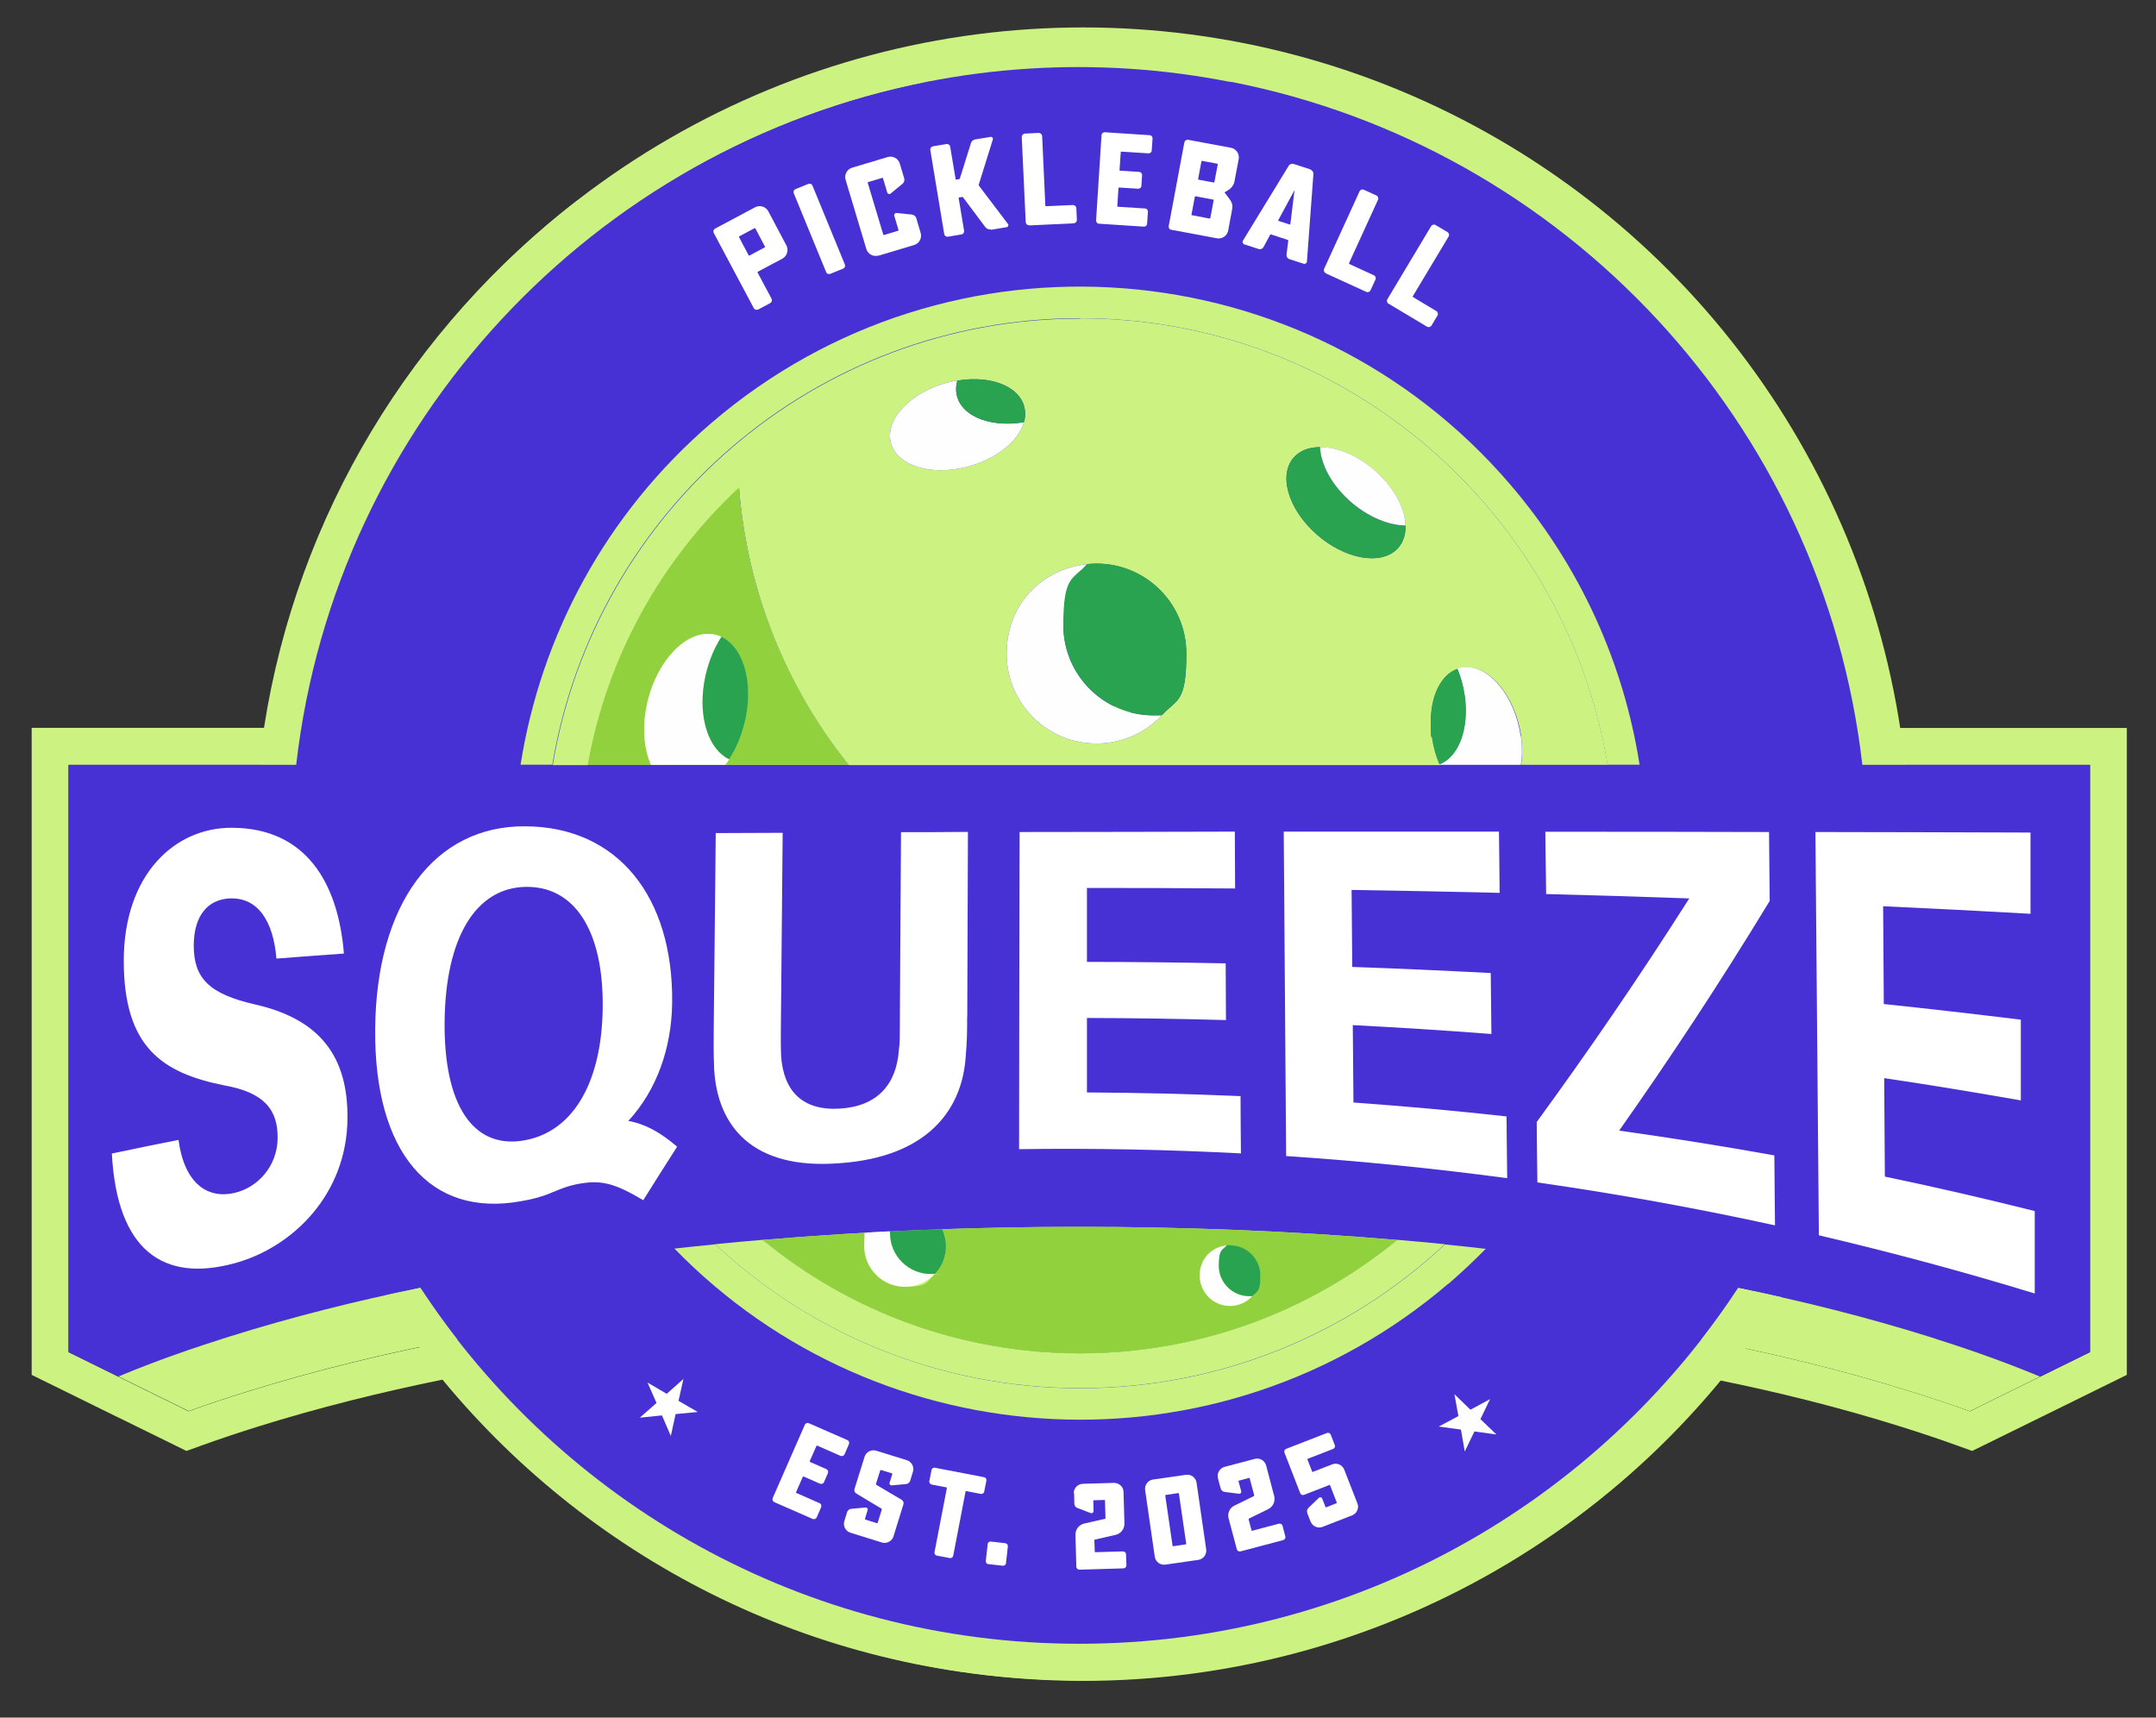 <?xml version="1.0" encoding="UTF-8"?>
<svg id="Layer_1" xmlns="http://www.w3.org/2000/svg" version="1.1" viewBox="0 0 1626.9 1296">
  <rect x="0" y="0" width="1626.9" height="1296" fill="#333333" stroke="none"/>
  <!-- Generator: Adobe Illustrator 29.0.0, SVG Export Plug-In . SVG Version: 2.1.0 Build 186)  -->
  <defs>
    <style>
      .st0 {
        fill: #fff;
      }

      .st1 {
        fill: #fefefe;
      }

      .st1, .st2, .st3, .st4, .st5 {
        fill-rule: evenodd;
      }

      .st6, .st5 {
        fill: #ccf381;
      }

      .st7, .st3 {
        fill: #4831d4;
      }

      .st2 {
        fill: #29a350;
      }

      .st4 {
        fill: #91d13e;
      }
    </style>
  </defs>
  <g id="Layer_3">
    <circle class="st6" cx="817.4" cy="644.5" r="623.8"/>
    <circle class="st7" cx="813.6" cy="641.2" r="590.6"/>
  </g>
  <g id="Layer_11" data-name="Layer_1">
    <g>
      <path class="st5" d="M1193.2,151.4c124.1,95.3,211.4,236.4,236.4,397.9h175.3v488.1h0l-53.2,26.2-63.5,31.2-11.1-4c-14.1-5.1-28.3-9.8-42.6-14.3-45.8-14.4-92.4-26-139.4-35.5-114.2,138.5-287.1,226.9-480.6,226.9s-366.4-88.4-480.6-226.9c-47.1,9.6-93.7,21.2-139.5,35.5-14.3,4.5-28.5,9.2-42.6,14.3l-11.1,4-52.3-25.7-.7-.3-63.8-31.4v-488.2h175.3c25.1-161.6,112.3-302.6,236.4-397.9M1168.6,133.5c-73.3-44.3-155-63.8-239.4-71.6,251.7,49.2,446.5,257.1,476.1,515.3h171.8v443.1l-37.6,18.5-53,26.1c-14.8-5.3-29.5-10.2-43.7-14.6-52-16.3-105.2-29.2-158.9-39.5,9.8-12.6,19.1-25.5,27.8-38.9-106.3,161.7-289.3,268.5-497.3,268.5h0c-208,0-391-106.8-497.3-268.5,8.8,13.3,18,26.3,27.8,38.9-53.7,10.4-106.8,23.2-158.9,39.5-14.2,4.4-28.9,9.3-43.7,14.6l-53-26.1-37.6-18.5v-443.1h171.8C253.1,319,448,111,699.7,61.8c-84.4,7.8-166.1,27.4-239.4,71.7"/>
      <path class="st3" d="M929.2,61.8c251.7,49.2,446.5,257.1,476.1,515.3h171.8v443.1l-37.6,18.5c-28-11.7-56.6-21.6-83.7-30.1-47.2-14.8-95.4-26.9-144.1-36.8-106.3,161.7-289.3,268.5-497.3,268.5h0c-208,0-391-106.8-497.3-268.5-48.7,10-96.9,22-144.1,36.8-27,8.5-55.6,18.4-83.7,30.1l-37.6-18.5v-443.1h171.8C253.1,319,448,111,699.7,61.8h229.5ZM1121,942.2c-101.7-11.4-204.3-16.5-306.6-16.5s-204.1,5.1-305.5,16.4c155.9,160.3,411.7,173.9,584,26.5,9.9-8.4,19.2-17.3,28.1-26.4h0Z"/>
      <path class="st5" d="M1092.9,968.6c-172.3,147.4-428.1,133.8-584-26.5,10.2-1.1,20.5-2.2,30.8-3.2,72.1,67.3,168.9,108.6,275.4,108.6s203.1-41.2,275.2-108.5c10.3,1,20.5,2.1,30.8,3.3-8.9,9.1-18.3,17.9-28.1,26.4h-.1ZM392.8,577.1c15.3-97,63.9-189.3,144.3-258.2,179.4-153.5,449.2-132.4,602.7,46.9,53.4,62.4,85.6,135.7,97.4,211.2h-24.2c-31.8-191.2-197.9-336.9-398.1-336.9s-366.3,145.8-398.1,336.9h-24.1,0ZM822.8,537.4h49.6c-7.7-3-16.1-4.7-24.8-4.7s-17.1,1.7-24.8,4.7h0ZM1054.3,935.6c-65.1,53.5-148.4,85.6-239.3,85.6s-174.3-32.1-239.4-85.6c79.4-6.8,159.2-9.9,238.8-9.9s160.1,3.1,239.9,9.9h0ZM443.5,577.1c14.6-81.9,55.6-154.7,114-209.1,5.9,76.3,35,149.5,82.8,209.1h-196.8Z"/>
      <path class="st5" d="M815,240.2c200.2,0,366.3,145.8,398.1,336.9h-65.3c1-6.7,1-14.2,0-22.1-4.3-28.8-22.7-51.9-41.3-51.5-2.3,0-4.5.4-6.5,1.2h0c-12.3,4.3-20.2,19.9-20.2,39.7s.3,7.9.9,12c1.1,7.3,3.1,14.2,5.7,20.5l.2.4h-446.1c-47.9-59.6-76.9-132.8-82.8-209.1-58.3,54.5-99.3,127.2-114,209.1h-26.6c31.8-191.2,197.9-336.9,398.1-336.9h0v-.2ZM1090.2,938.9c-72.1,67.3-168.9,108.5-275.2,108.5s-203.3-41.2-275.4-108.6c12-1.2,24-2.3,36-3.3,65.1,53.5,148.5,85.6,239.4,85.6s174.1-32.1,239.3-85.6c12,1,24,2.1,36,3.3h-.1ZM720.5,287.5l1.9-.3c27.3-4.6,50,5.8,51.1,23.6.2,2.6,0,5.2-.9,7.8-4.4,15.6-23.9,30.2-48.1,34.8-28.1,5.4-51.8-5.1-52.9-23.3-1.1-18.2,20.8-37.3,48.9-42.7h0ZM1060.6,396.5c.2,8.1-2.5,15-8.4,19.6-14.5,11.1-42.6,3.6-62.7-16.7-20.2-20.3-24.8-45.8-10.3-56.9,4.5-3.5,10.4-5.1,16.9-5.1,14.4,0,32,7.9,45.8,21.9,11.9,12,18.4,25.8,18.7,37.3h0ZM820.4,425.7c2.3-.2,4.6-.4,7-.4,37.5,0,67.8,30.4,67.8,67.8s-6.9,34.1-18.2,46.3c-12.4,13.3-30,21.6-49.6,21.6-37.4,0-67.8-30.4-67.8-67.8s26.7-63.9,60.8-67.5h0Z"/>
      <path class="st4" d="M1054.3,935.6c-65.1,53.5-148.4,85.6-239.3,85.6s-174.3-32.1-239.4-85.6c31.7-2.7,63.4-4.8,95.2-6.4l-17,.9c-1.1,3.2-1.7,6.6-1.7,10.2,0,17,13.8,30.7,30.7,30.7s16.9-3.8,22.5-9.8c5.1-5.5,8.3-12.9,8.3-21s-1-8.9-2.8-12.7c34.5-1.2,69-1.8,103.6-1.8,80,0,160.1,3.1,239.9,9.9h0ZM443.5,577.1c14.6-81.9,55.6-154.7,114-209.1,5.9,76.3,35,149.5,82.8,209.1h-93.1c1-1.3,2-2.7,2.9-4.1,6.2-9.5,10.9-21.4,13.1-34.4,4.6-27.4-3.6-50.8-18.9-58-2.8-1.3-5.9-2.1-9.2-2.2-20.9-.8-42.3,24.9-47.8,57.3-2.7,16-1,30.6,3.9,41.5h-47.8.1ZM925.7,939.7c.8,0,1.6,0,2.4,0,12.6,0,22.9,10.2,22.9,22.9s-2.3,11.5-6.1,15.6c-4.2,4.5-10.1,7.3-16.7,7.3-12.6,0-22.8-10.2-22.8-22.9s9-21.5,20.5-22.7h-.2Z"/>
      <path class="st1" d="M877,539.4c-12.4,13.3-30,21.6-49.6,21.6-37.4,0-67.8-30.4-67.8-67.8s26.7-63.9,60.8-67.5c-11.2,12.1-18,28.3-18,46.1,0,37.5,30.4,68,68,68s4.4,0,6.6-.3h0Z"/>
      <path class="st2" d="M877,539.4c-2.2.2-4.4.3-6.6.3-37.5,0-68-30.4-68-68s6.8-33.9,18-46.1c2.3-.2,4.6-.4,7-.4,37.5,0,67.8,30.4,67.8,67.8s-6.9,34.1-18.2,46.3h0Z"/>
      <path class="st1" d="M1147.6,555c1.2,7.9,1.1,15.4,0,22.1h-61.4l-.2-.4c14.5-5.5,22.8-26.9,19.1-52.2-1-7.1-2.9-13.8-5.5-20,2.1-.7,4.2-1.1,6.5-1.2,18.5-.4,37,22.7,41.3,51.5h0v.2Z"/>
      <path class="st2" d="M1105.3,524.6c3.7,25.3-4.6,46.7-19.1,52.2-2.7-6.3-4.7-13.2-5.7-20.5-.6-4.1-.9-8.1-.9-12,0-19.8,8-35.4,20.2-39.7,2.5,6.1,4.4,12.9,5.5,20h0Z"/>
      <path class="st2" d="M1060.6,396.5c.2,8.1-2.5,15-8.4,19.6-14.5,11.1-42.6,3.6-62.7-16.7-20.2-20.3-24.8-45.8-10.3-56.9,4.5-3.5,10.4-5.1,16.9-5.1.5,11.6,7,25.2,18.8,37.2,13.8,13.9,31.3,21.9,45.7,22h0Z"/>
      <path class="st1" d="M720.5,287.5l1.9-.3c-.7,2.6-1,5.2-.9,7.7,1.1,17.8,23.7,28.2,51.1,23.7-4.4,15.6-23.9,30.2-48.1,34.8-28.1,5.4-51.8-5.1-52.9-23.3-1.1-18.2,20.8-37.3,48.9-42.7h0Z"/>
      <path class="st2" d="M772.6,318.6c-27.3,4.5-50-5.9-51.1-23.7-.2-2.6,0-5.2.9-7.7,27.3-4.6,50,5.8,51.1,23.6.2,2.6,0,5.2-.9,7.8h0Z"/>
      <path class="st1" d="M544.4,480.5c-2.8-1.3-5.9-2.1-9.2-2.2-20.9-.8-42.3,24.9-47.8,57.3-2.7,16-1,30.6,3.9,41.5h56c1-1.3,2-2.7,2.9-4.1-15.2-7.3-23.3-30.8-18.8-58.1,2.2-12.9,6.8-24.8,13-34.3h0Z"/>
      <path class="st2" d="M544.4,480.5c-6.2,9.5-10.8,21.4-13,34.3-4.6,27.4,3.6,50.8,18.8,58.1,6.2-9.5,10.9-21.4,13.1-34.4,4.6-27.4-3.6-50.8-18.9-58h0Z"/>
      <path class="st1" d="M1060.6,396.5c-14.4-.1-31.9-8.1-45.7-22-11.8-11.9-18.3-25.6-18.8-37.2,14.4,0,32,7.9,45.8,21.9,11.9,12,18.4,25.8,18.7,37.3h0Z"/>
      <path class="st1" d="M944.8,978c-4.2,4.5-10.1,7.3-16.7,7.3-12.6,0-22.8-10.2-22.8-22.9s9-21.5,20.5-22.7c-3.8,4.1-6.1,9.5-6.1,15.5,0,12.6,10.3,22.9,22.9,22.9s1.5,0,2.2,0h0Z"/>
      <path class="st2" d="M944.8,978c-.7,0-1.5,0-2.2,0-12.6,0-22.9-10.3-22.9-22.9s2.3-11.4,6.1-15.5c.8,0,1.6,0,2.4,0,12.6,0,22.9,10.2,22.9,22.9s-2.3,11.5-6.1,15.6h-.2Z"/>
      <path class="st1" d="M705.4,961.1c-5.6,6-13.6,9.8-22.5,9.8-17,0-30.7-13.8-30.7-30.7s.6-7,1.7-10.2l17-.9h.8v1.4c0,17,13.8,30.8,30.8,30.8s2,0,3-.2h0Z"/>
      <path class="st2" d="M705.4,961.1c-1,0-2,.2-3,.2-17,0-30.8-13.8-30.8-30.8v-1.4l3.7-.2h.7c11.7-.6,23.3-1,35-1.4,1.8,3.9,2.8,8.2,2.8,12.7,0,8.1-3.1,15.5-8.3,21h-.1Z"/>
      <path class="st5" d="M345,1010.6c-53.7,10.4-106.8,23.2-158.9,39.5-14.2,4.4-28.9,9.3-43.7,14.6l-53-26.1c28-11.7,56.6-21.6,83.7-30.1,47.2-14.8,95.4-26.9,144.1-36.8,8.8,13.3,18,26.3,27.8,38.9h0Z"/>
      <path class="st5" d="M1539.4,1038.7l-53,26.1c-14.8-5.3-29.5-10.2-43.7-14.6-52-16.3-105.2-29.2-158.9-39.5,9.8-12.6,19.1-25.5,27.8-38.9,48.7,10,96.9,22,144.1,36.8,27,8.5,55.6,18.4,83.7,30.1h0Z"/>
    </g>
  </g>
  <g id="Layer_6_copy">
    <g>
      <path class="st0" d="M259.5,719.5c-17,1.2-34,2.5-50.9,3.8-2.4-28.3-13.9-46.2-35.2-45.4-15.8.7-27.1,12-27.2,35.5,0,24.4,11.1,36.6,46.7,44.6,48.8,11.2,69.8,39.5,69.3,86.1-.5,56.9-41,96.9-84.9,109-53.8,14.8-89-9.2-92.9-82.7,16.8-3.5,33.5-7,50.3-10.3,4.4,32.9,21.8,44.6,41.9,40.1,18.2-4.1,32.7-20.5,32.9-41.4.2-21.4-10-34.4-40.1-39.8-47.3-9.4-76-29.1-76-94.1s38.5-100.7,81.9-100.3c55.7.3,79.9,41.7,84.2,94.8h0Z"/>
      <path class="st0" d="M510.9,865.3c-8.5,13.3-17,26.7-25.5,40.3-21-12.5-31-14.9-45.2-12.9-9.1,1.3-14.6,3.3-23.7,7.1-7.2,3.1-14.6,5.1-23,6.5-69.2,12.8-111.3-36.8-110.4-130.2.9-93.7,44.5-153.4,113.7-152.6,68.9.5,111.3,52.6,110.4,133.2-.4,33.7-11.4,65.6-33.1,89.1,12.9,2.3,24.2,8.6,36.8,19.4h0ZM394.1,860.7c36.9-5.5,60-41.9,60.7-100.3.7-58.7-21.6-92-58.4-91.2-37.2.8-60.2,37.9-60.9,101.5-.7,63.2,21.5,95.7,58.7,90h-.1Z"/>
      <path class="st0" d="M729.8,766.8c0,11.1,0,18.1-1.1,30.6-2.7,40.5-29.4,75.8-95.4,80.3-66,5.1-91.9-28.3-94.4-70.9-.5-13.1-.4-20.4-.3-32.2.5-48.7,1-97.3,1.5-146,16.8,0,33.6-.2,50.5-.2-.5,50.5-.9,101-1.4,151.5,0,6.8,0,11.5.2,16.5,1.7,26.9,16.2,41.8,44.3,40.1s42.8-18,44.6-44.4c.7-4.9.7-9.5.7-16.2.3-49.3.6-98.6.9-148,16.8,0,33.6,0,50.5-.2-.2,46.3-.3,92.5-.5,138.8v.3Z"/>
      <path class="st0" d="M936.5,870.3c-55.8-2.9-111.7-4-167.5-3.2,0-79.8.3-159.5.4-239.3,54.1,0,108.3-.2,162.4-.3,0,14.3.2,28.6.2,42.9-37.3-.3-74.6-.4-111.8-.4v55.8c34.9,0,69.8.4,104.7,1.1,0,14.3.2,28.6.2,42.8-34.9-1-69.9-1.5-104.9-1.6v56.2c38.6.2,77.3,1.1,115.9,2.8,0,14.4.2,28.9.3,43.3h0Z"/>
      <path class="st0" d="M1137.4,889c-55.5-7.4-111.1-13-166.9-16.7-.6-81.6-1.2-163.2-1.8-244.8h162.4c.2,15.4.4,30.8.5,46.2-37.2-.9-74.5-1.6-111.7-2.2.2,19.4.3,38.7.5,58.1,34.8,1.2,69.7,2.8,104.5,4.6.2,15.3.3,30.7.5,46-34.8-2.7-69.7-4.9-104.6-6.7.2,19.5.3,38.9.5,58.4,38.6,2.8,77.1,6.2,115.5,10.5.2,15.5.4,31.1.5,46.6h.1Z"/>
      <path class="st0" d="M1339.4,924.6c-59.4-13-119.2-23.8-179.3-32.4-.2-15.2-.4-30.4-.5-45.6,38.5-52.8,76.8-108.4,115.1-168.7-36-1.3-72-2.4-108-3.3-.2-15.7-.4-31.4-.6-47,56.3,0,112.6,0,168.8.2.2,17.3.3,34.7.5,52-37.9,62.4-75.7,119.5-113.6,173.3,39.2,5.5,78.2,11.7,117.1,18.7.2,17.6.3,35.3.5,52.9h0Z"/>
      <path class="st0" d="M1535.4,976c-53.9-16.5-108.3-31.1-162.9-43.9-.9-101.4-1.7-202.9-2.6-304.3,54.1,0,108.2.3,162.3.4v61.3c-37-2.1-74.1-4-111.2-5.7.2,24.6.3,49.2.5,73.8,34.5,3.6,69,7.6,103.4,11.8v60.9c-34.3-6-68.6-11.7-103.1-16.8.2,24.8.3,49.5.5,74.3,37.9,7.9,75.6,16.6,113.1,26v62.2Z"/>
    </g>
  </g>
  <g id="pb_estd">
    <g>
      <path class="st0" d="M584.3,1133.4c-1.2-.5-1.7-1.9-1.2-3.1l24.2-55.2c.5-1.2,1.9-1.7,3.1-1.2l29,12.7c1.2.5,1.7,1.9,1.2,3.1l-3.3,7.6c-.5,1.2-1.9,1.7-3.1,1.2l-17.5-7.7c-.3,0-.5,0-.6.2l-5.1,11.5c0,.3,0,.5.2.6l12.3,5.4c1.2.5,1.7,1.9,1.2,3.1l-2.9,6.7c-.5,1.2-1.9,1.7-3.1,1.2l-12.3-5.4c-.3,0-.5,0-.6.2l-5.1,11.6c0,.3,0,.5.2.6l17.5,7.7c1.2.5,1.7,1.9,1.2,3.1l-3.3,7.6c-.5,1.2-1.9,1.7-3.1,1.2l-29-12.7h0Z"/>
      <path class="st0" d="M646.1,1126.9c-1.2-.7-1.7-2.2-1.3-3.4l7.6-24.3c1.1-3.6,5.1-5.7,8.7-4.6l23.2,7.2c3.6,1.1,5.7,5.1,4.6,8.7l-2.1,6.8c-.4,1.3-1.6,2.3-3,2.5l-10.9,1c-1.1,0-2-.9-1.6-2l2-6.5c0-.3,0-.5-.3-.6l-8.2-2.5c-.3,0-.5,0-.6.3l-3.2,10.2c0,.3,0,.5.3.7l19.1,11.3c1.2.7,1.7,2.2,1.3,3.4l-7.5,24.2c-1.1,3.6-5.1,5.7-8.7,4.6l-23.8-7.4c-3.6-1.1-5.7-5.1-4.6-8.7l2.1-6.8c.4-1.3,1.6-2.3,3-2.5l10.9-1c1.1,0,2,.9,1.6,2l-2,6.5c0,.3,0,.5.3.6l8.7,2.7c.3,0,.5,0,.6-.3l3.1-10c0-.3,0-.5-.3-.7l-19-11.4h0Z"/>
      <path class="st0" d="M703.1,1120.1c-1.3-.2-2.1-1.4-1.8-2.7l1.6-8.1c.2-1.3,1.4-2.1,2.7-1.8l36.9,7.1c1.3.2,2.1,1.4,1.8,2.7l-1.6,8.1c-.2,1.3-1.4,2.1-2.7,1.8l-10.9-2.1c-.3,0-.5,0-.5.4l-9.3,48.3c-.2,1.3-1.4,2.1-2.7,1.8l-9.6-1.8c-1.3-.2-2.1-1.4-1.8-2.7l9.3-48.3c0-.3,0-.5-.4-.5l-10.9-2.1h0Z"/>
      <path class="st0" d="M745.9,1180.2c-1.3,0-2.2-1.3-2-2.6l1.4-12.4c0-1.3,1.3-2.2,2.6-2l10.6,1.2c1.3.2,2.2,1.3,2,2.6l-1.4,12.4c0,1.3-1.3,2.2-2.6,2l-10.6-1.2Z"/>
      <path class="st0" d="M810.2,1126.8c0-3.8,2.9-7,6.8-7.2l23.6-.7c3.8,0,7.1,2.9,7.2,6.7l.7,24c0,4-2.6,7.6-6.6,8.5l-15.7,3.6c-.3,0-.5.3-.4.6l.3,8.5c0,.3.2.5.5.4l20.7-.6c1.3,0,2.4.9,2.4,2.2l.3,8.2c0,1.3-.9,2.3-2.2,2.4l-33.2,1c-1.3,0-2.4-.9-2.4-2.2l-.7-24.1c0-4,2.5-7.5,6.6-8.5l15.7-3.6c.3,0,.5-.3.4-.6l-.4-13.2c0-.3-.2-.5-.5-.4l-7.8.2c-.3,0-.5.2-.5.5l.2,7.7c0,1.1-1.1,1.9-2.1,1.5l-10.2-3.9c-1.3-.5-2.2-1.8-2.2-3.2l-.2-8.1-.3.3Z"/>
      <path class="st0" d="M879.3,1180.6c-3.8.5-7.3-2.1-7.9-5.9l-7.3-50.4c-.5-3.8,2.1-7.3,5.9-7.9l25-3.6c3.8-.5,7.3,2.1,7.9,5.9l7.3,50.4c.5,3.8-2.1,7.3-5.9,7.9l-25,3.6ZM879.7,1128c-.3,0-.4.3-.4.5l5.5,37.8c0,.3.2.4.5.4l9.4-1.4c.3,0,.4-.2.4-.5l-5.5-37.8c0-.3-.2-.4-.5-.4l-9.4,1.4Z"/>
      <path class="st0" d="M919.1,1115.3c-1-3.7,1.3-7.5,5-8.5l22.8-6c3.7-1,7.5,1.3,8.5,4.9l6.1,23.2c1,3.9-.9,8-4.5,9.8l-14.5,7.1c-.2.2-.4.4-.3.7l2.2,8.2c0,.3.3.4.6.3l20-5.3c1.3-.3,2.5.4,2.8,1.6l2.1,8c.3,1.3-.4,2.5-1.7,2.8l-32.1,8.5c-1.3.3-2.5-.4-2.8-1.6l-6.2-23.3c-1-3.9.7-7.9,4.5-9.7l14.5-7.1c.2-.2.4-.4.3-.7l-3.4-12.7c0-.3-.3-.4-.6-.3l-7.5,2c-.3,0-.4.3-.3.6l2,7.4c.3,1.1-.6,2.1-1.7,1.9l-10.9-1.4c-1.4-.2-2.5-1.2-2.9-2.6l-2.1-7.8h.1Z"/>
      <path class="st0" d="M986.5,1141.6c-.5-1.3-.2-2.8.8-3.8l7.9-7.6c.8-.8,2.1-.5,2.5.5l2.5,6.3c0,.3.3.4.6.3l7.6-3c.3,0,.4-.3.3-.6l-5-12.9c0-.3-.3-.4-.6-.3l-19,7.4c-1.2.5-2.5,0-3-1.3l-11.8-30.4c-.5-1.2,0-2.5,1.3-3l30.6-11.9c1.2-.5,2.5,0,3,1.3l3,7.7c.5,1.2,0,2.5-1.3,3l-19,7.4c-.3,0-.4.3-.3.6l3.5,9c0,.3.3.4.6.3l14.6-5.7c3.5-1.4,7.6.4,9,3.9l10,25.6c1.4,3.5-.4,7.6-4,9l-22.3,8.7c-3.5,1.4-7.6-.4-9-3.9l-2.6-6.6h.1Z"/>
    </g>
    <polygon class="st1" points="503.1 1051.7 515.7 1040.5 512 1057 526.5 1065.4 509.8 1067 506.2 1083.5 499.5 1068 482.8 1069.7 495.4 1058.6 488.6 1043.2 503.1 1051.7 503.1 1051.7"/>
    <polygon class="st1" points="1109.6 1063.7 1097.5 1052 1100.5 1068.5 1085.7 1076.4 1102.4 1078.7 1105.3 1095.2 1112.6 1080.1 1129.2 1082.4 1117.1 1070.8 1124.4 1055.7 1109.6 1063.7 1109.6 1063.7"/>
    <g>
      <path class="st0" d="M572.1,233.5c-1.2.6-2.7.2-3.3-1l-30.2-56.7c-.6-1.2-.2-2.7,1-3.3l30.2-16.1c3.6-1.9,8.1-.5,10,3.1l13.6,25.7c1.9,3.6.5,8.1-3.1,10l-18.4,9.8c-.3.1-.3.4-.2.7l10.5,19.7c.6,1.2.2,2.7-1,3.3l-9.2,4.9h.1ZM557.9,178.3c-.3.1-.3.4-.2.7l7.2,13.6c0,.3.4.3.7.2l11.4-6.1c.3-.1.3-.4.2-.7l-7.2-13.6c0-.3-.4-.3-.7-.2l-11.4,6.1Z"/>
      <path class="st0" d="M626.6,206.6c-1.3.5-2.7,0-3.2-1.3l-24.4-59.4c-.5-1.3,0-2.7,1.3-3.2l9.6-3.9c1.3-.5,2.7,0,3.2,1.3l24.4,59.4c.5,1.3,0,2.7-1.3,3.2l-9.6,3.9h0Z"/>
      <path class="st0" d="M662.9,192.8c-3.9,1.2-8.1-1.1-9.2-5l-15.6-52.1c-1.2-3.9,1.1-8.1,5-9.2l26.7-8c3.9-1.2,8.1,1.1,9.2,5l3.3,11.1c.4,1.4,0,3-1.2,4l-9,7.4c-.9.8-2.3.4-2.6-.8l-3.2-10.7c0-.3-.3-.4-.6-.3l-10.6,3.2c-.3,0-.4.3-.3.6l11.7,39c0,.3.3.4.6.3l10.6-3.2c.3,0,.4-.3.3-.6l-3.2-10.7c-.3-1.1.6-2.2,1.8-2.1l11.6,1.2c1.5.2,2.7,1.2,3.2,2.7l3.3,11.1c1.2,3.9-1.1,8.1-5,9.2l-26.7,8h0Z"/>
      <path class="st0" d="M747.7,173.1c-1.5.2-3.1-.4-4-1.5l-17-22.7c0-.2-.5-.3-.7-.3l-2.2.4c-.3,0-.5.3-.4.6l4.1,24.5c.2,1.4-.7,2.6-2,2.8l-10.2,1.7c-1.4.2-2.6-.7-2.8-2l-10.5-63.4c-.2-1.4.7-2.6,2-2.8l10.2-1.7c1.4-.2,2.6.7,2.8,2l4.1,24.4c0,.3.3.5.6.4l2-.3c.3,0,.6-.3.6-.5l8.4-26.8c.5-1.4,1.7-2.5,3.2-2.7l11.6-1.9c1.2-.2,2,.9,1.7,1.9l-10.6,34c0,.2,0,.6,0,.8l22,29c.7.9.2,2.2-.9,2.4l-11.9,2-.2-.3Z"/>
      <path class="st0" d="M776.6,170c-1.4,0-2.5-1-2.6-2.4l-3-64.2c0-1.4,1-2.5,2.4-2.6l10.4-.5c1.4,0,2.5,1,2.6,2.4l2.4,52.4c0,.3.2.5.5.5l20.3-.9c1.4,0,2.5,1,2.6,2.4l.4,8.8c0,1.4-1,2.5-2.4,2.6l-33.7,1.6h0Z"/>
      <path class="st0" d="M829.4,168.8c-1.4,0-2.4-1.2-2.3-2.6l4.1-64.1c0-1.4,1.2-2.4,2.6-2.3l33.6,2.2c1.4,0,2.4,1.2,2.3,2.6l-.6,8.8c0,1.4-1.2,2.4-2.6,2.3l-20.3-1.3c-.3,0-.5.2-.5.5l-.9,13.4c0,.3.2.5.5.5l14.2.9c1.4,0,2.4,1.2,2.3,2.6l-.5,7.8c0,1.4-1.2,2.4-2.6,2.3l-14.2-.9c-.3,0-.5.2-.5.5l-.9,13.5c0,.3.2.5.5.5l20.3,1.3c1.4,0,2.4,1.2,2.3,2.6l-.6,8.8c0,1.4-1.2,2.4-2.6,2.3l-33.6-2.2h0Z"/>
      <path class="st0" d="M883.9,173.5c-1.4-.3-2.2-1.5-2-2.9l11.8-63.1c.3-1.4,1.5-2.2,2.9-2l32.2,6c4,.7,6.7,4.7,5.9,8.6l-3.2,16.9c-.4,2.3-2.1,4.7-4,6l-3.2,2c-.2.2-.3.4,0,.6l3,3.9c2,2.6,3.1,5,2.5,8.2l-3,16.2c-.7,4-4.7,6.7-8.6,5.9l-34.1-6.4h-.1ZM902.2,148.1c-.3,0-.5.1-.6.4l-2.5,13.3c0,.3,0,.5.4.6l13.2,2.5c.3,0,.5-.1.6-.4l2.5-13.3c0-.3,0-.5-.4-.6l-13.2-2.5ZM907.2,121.4c-.3,0-.5,0-.6.4l-2.5,13.2c0,.3,0,.5.4.6l11.3,2.1c.3,0,.5-.1.6-.4l2.5-13.2c0-.3,0-.5-.4-.6l-11.3-2.1h0Z"/>
      <path class="st0" d="M988.9,128c1.3.4,2.2,1.8,2.2,3.2l-4.9,66.1c0,1.2-1.3,2.1-2.5,1.7l-10.8-3.5c-1.3-.4-2.2-1.8-2.1-3.3l1.3-10.5c0-.3,0-.6-.4-.7l-12.6-4.1c-.3,0-.5,0-.7.3l-5,9.3c-.7,1.2-2.3,1.9-3.6,1.4l-10.8-3.5c-1.2-.4-1.7-1.8-1.1-2.8l34.6-56.6c.8-1.2,2.3-1.7,3.6-1.3l12.7,4.1v.2ZM976.9,143.7s-.2-.2-.2,0l-12.1,22.4c-.2.3,0,.5.2.6l8.4,2.7c.3,0,.5,0,.5-.3l3.1-25.3h0Z"/>
      <path class="st0" d="M1000.4,206.1c-1.3-.6-1.8-2-1.2-3.3l26.7-58.4c.6-1.3,2-1.8,3.3-1.2l9.4,4.3c1.3.6,1.8,2,1.2,3.3l-21.8,47.7c0,.3,0,.5.2.7l18.5,8.5c1.3.6,1.8,2,1.2,3.3l-3.7,8c-.6,1.3-2,1.8-3.3,1.2l-30.6-14h0Z"/>
      <path class="st0" d="M1047.8,229.2c-1.2-.7-1.6-2.2-.9-3.4l33-55.1c.7-1.2,2.2-1.6,3.4-.9l8.9,5.3c1.2.7,1.6,2.2.9,3.4l-27,45c-.2.3,0,.5.2.7l17.5,10.5c1.2.7,1.6,2.2.9,3.4l-4.5,7.5c-.7,1.2-2.2,1.6-3.4.9l-28.9-17.3h0Z"/>
    </g>
  </g>
</svg>